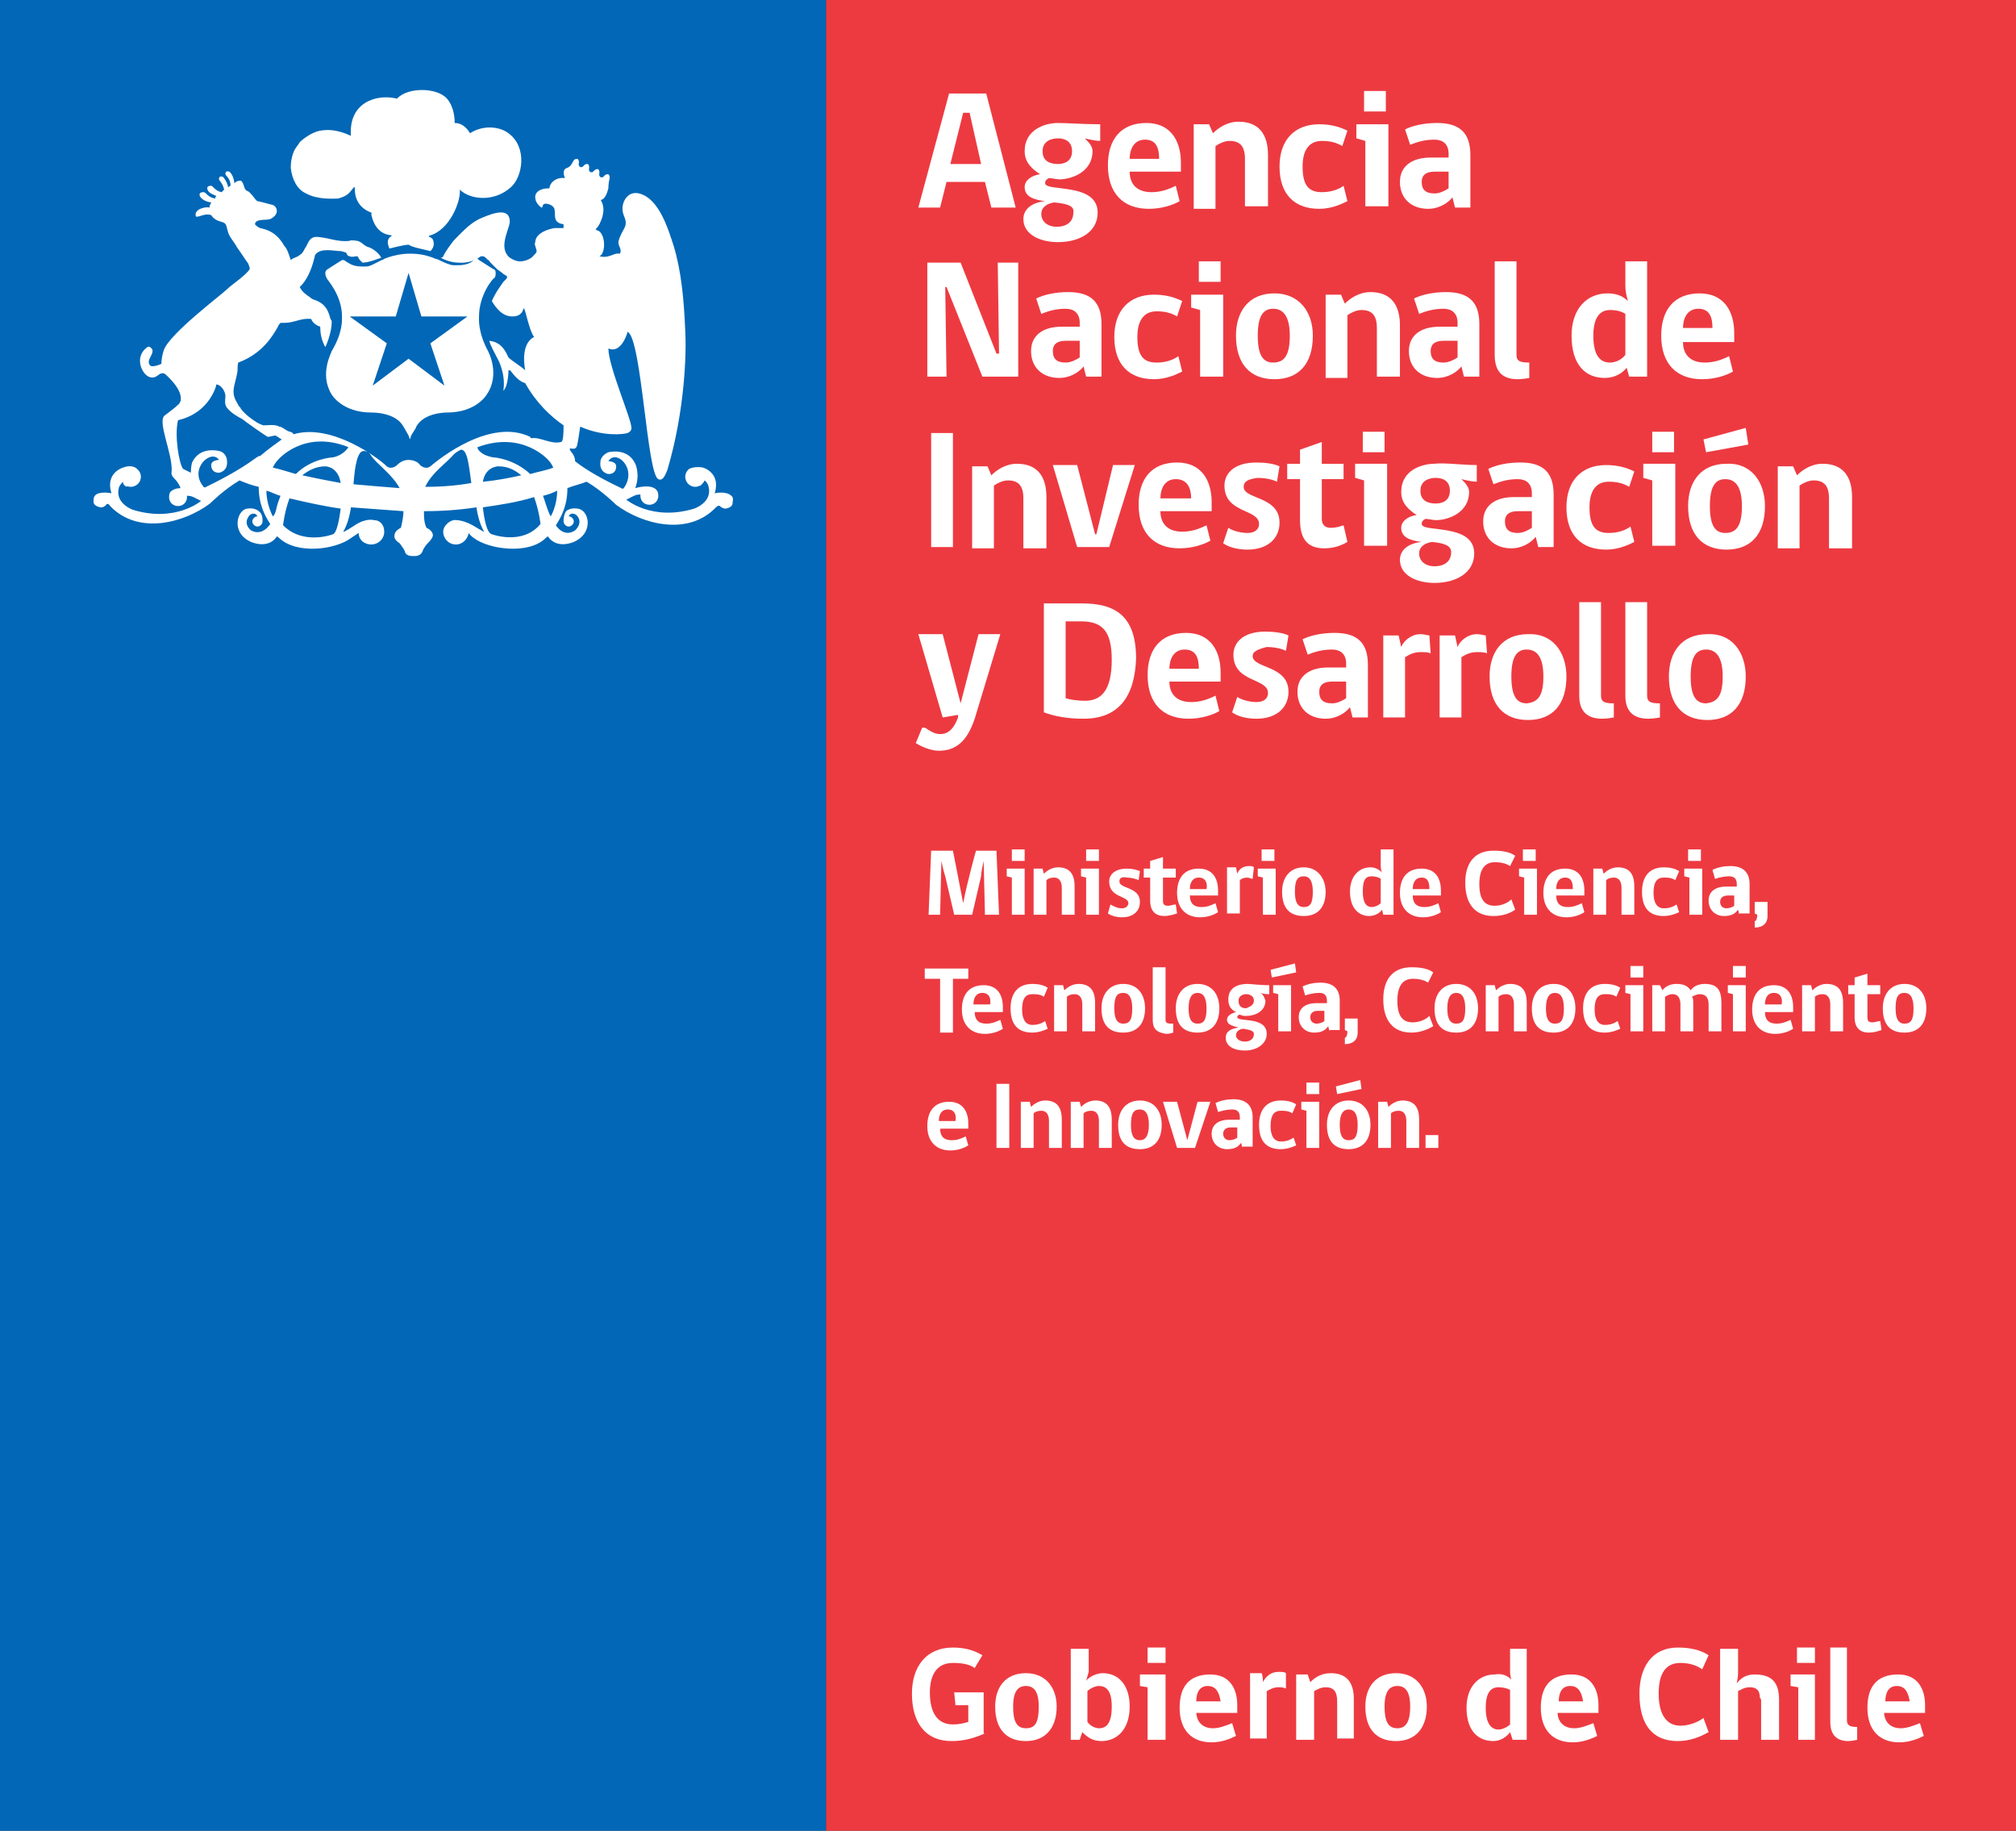 <?xml version="1.0" encoding="utf-8"?>
<!-- Generator: Adobe Illustrator 22.0.0, SVG Export Plug-In . SVG Version: 6.00 Build 0)  -->
<svg version="1.1" id="Layer_1" xmlns="http://www.w3.org/2000/svg" xmlns:xlink="http://www.w3.org/1999/xlink" x="0px" y="0px"
	 viewBox="0 0 157.4 142.9" style="enable-background:new 0 0 157.4 142.9;" xml:space="preserve">
<rect x="0" y="0" width="157.4" height="142.9" fill="#333333" stroke="none"/>
<style type="text/css">
	.st0{fill:#0167B6;}
	.st1{fill:#ED3A41;}
	.st2{fill:#FFFFFF;}
	.st3{fill:none;}
</style>
<g>
	<g>
		<g>
			<g>
				<rect class="st0" width="64.5" height="142.9"/>
				<rect x="64.5" class="st1" width="92.9" height="142.9"/>
				<path class="st2" d="M76.9,135.3c-0.9,0.4-1.7,0.6-2.6,0.6c-2.1,0-3.1-1.5-3.1-3.7c0-2.1,1.1-3.6,3.2-3.6c1.1,0,1.8,0.3,2.3,0.6
					l-0.6,1c-0.4-0.3-1-0.4-1.7-0.4c-1.3,0-1.8,1-1.8,2.3c0,1.6,0.6,2.5,1.8,2.5c0.5,0,0.9-0.1,1.2-0.2v-1.3h-1l-0.1-1h2.3V135.3z"
					/>
				<path class="st2" d="M82.5,133.2c0,1.7-0.9,2.7-2.4,2.7c-1.5,0-2.4-0.9-2.4-2.7c0-1.5,0.8-2.6,2.4-2.6
					C81.7,130.6,82.5,131.8,82.5,133.2 M81.1,133.2c0-1.2-0.4-1.6-1-1.6c-0.6,0-1,0.4-1,1.6c0,1.2,0.3,1.7,1,1.7
					C80.8,134.9,81.1,134.5,81.1,133.2"/>
				<path class="st2" d="M84.8,131.2c0.2-0.3,0.8-0.6,1.3-0.6c1.2,0,2.1,0.9,2.1,2.6c0,1.8-1,2.7-2.2,2.7c-0.7,0-1.1-0.3-1.5-0.7
					l-0.2,0.6h-0.7v-7.1h1.4v1.8L84.8,131.2z M84.9,134.4c0.2,0.3,0.6,0.5,0.9,0.5c0.6,0,1-0.4,1-1.7c0-1.2-0.4-1.6-1-1.6
					c-0.3,0-0.7,0.2-0.9,0.4V134.4z"/>
				<path class="st2" d="M89.6,135.8v-4.1l-0.6-0.1v-0.9H91v5.1H89.6z M89.6,128.6H91v1.2h-1.4V128.6z"/>
				<path class="st2" d="M93.4,133.6c0,0.8,0.5,1.3,1.3,1.3c0.5,0,1-0.2,1.5-0.4l0.3,1c-0.4,0.2-1.1,0.5-1.9,0.5
					c-1.6,0-2.5-1-2.5-2.7c0-1.6,0.7-2.6,2.4-2.6c1.5,0,2.1,1.1,2.1,2.4v0.6H93.4z M94.3,131.6c-0.7,0-0.9,0.6-0.9,1.2h1.9
					C95.2,132.2,95,131.6,94.3,131.6"/>
				<path class="st2" d="M100.4,131.8c-0.2-0.1-0.4-0.1-0.6-0.1c-0.4,0-0.7,0.2-0.9,0.3v3.7h-1.3v-5.1h0.9c0.1,0.2,0.1,0.5,0.1,0.7
					h0c0.2-0.4,0.6-0.8,1.2-0.8c0.3,0,0.5,0,0.6,0.1C100.4,131.1,100.4,131.5,100.4,131.8"/>
				<path class="st2" d="M104.4,135.8v-3c0-0.8-0.3-1.1-0.9-1.1c-0.4,0-0.7,0.2-0.9,0.3v3.8h-1.4v-5.1h0.9l0.2,0.6
					c0.3-0.3,0.8-0.7,1.6-0.7c1.3,0,1.8,0.8,1.8,2v3.1H104.4z"/>
				<path class="st2" d="M111.4,133.2c0,1.7-0.9,2.7-2.4,2.7c-1.5,0-2.4-0.9-2.4-2.7c0-1.5,0.8-2.6,2.4-2.6
					C110.6,130.6,111.4,131.8,111.4,133.2 M110.1,133.2c0-1.2-0.4-1.6-1-1.6c-0.6,0-1,0.4-1,1.6c0,1.2,0.3,1.7,1,1.7
					C109.7,134.9,110.1,134.5,110.1,133.2"/>
				<path class="st2" d="M118,131.1c-0.1-0.3-0.1-0.5-0.1-0.9v-1.5h1.3v7.1h-1.1l-0.2-0.6c-0.2,0.3-0.7,0.7-1.3,0.7
					c-1.2,0-2.1-0.8-2.1-2.6c0-1.7,1-2.6,2.2-2.6C117.3,130.6,117.7,130.8,118,131.1 M117.9,131.9c-0.2-0.1-0.5-0.2-0.9-0.2
					c-0.6,0-1,0.4-1,1.6c0,1.2,0.4,1.7,1,1.7c0.3,0,0.7-0.2,0.9-0.4V131.9z"/>
				<path class="st2" d="M121.6,133.6c0,0.8,0.5,1.3,1.3,1.3c0.5,0,1-0.2,1.5-0.4l0.3,1c-0.4,0.2-1.1,0.5-1.9,0.5
					c-1.6,0-2.5-1-2.5-2.7c0-1.6,0.7-2.6,2.4-2.6c1.5,0,2.1,1.1,2.1,2.4v0.6H121.6z M122.6,131.6c-0.7,0-0.9,0.6-0.9,1.2h1.9
					C123.5,132.2,123.3,131.6,122.6,131.6"/>
				<path class="st2" d="M131,135.9c-2,0-3-1.3-3-3.7c0-2.1,1-3.6,3-3.6c1,0,1.8,0.2,2.4,0.6l-0.5,1.1c-0.4-0.3-1-0.5-1.7-0.5
					c-1.2,0-1.7,0.9-1.7,2.4c0,1.6,0.6,2.5,1.7,2.5c0.7,0,1.4-0.3,1.8-0.6l0.4,1.1C132.7,135.6,131.9,135.9,131,135.9"/>
				<path class="st2" d="M134.3,135.8v-7.1h1.4v1.9c0,0.4-0.1,0.7-0.1,0.8c0.3-0.4,0.7-0.7,1.4-0.7c1.5,0,1.9,0.8,1.9,2v3.1h-1.4v-3
					c0-0.1,0-0.2-0.1-0.3c0-0.6-0.3-0.8-0.8-0.8c-0.4,0-0.7,0.2-0.9,0.3v3.8H134.3z"/>
				<path class="st2" d="M140.4,135.8v-4.1l-0.6-0.1v-0.9h1.9v5.1H140.4z M140.3,128.6h1.4v1.2h-1.4V128.6z"/>
				<path class="st2" d="M142.9,134.4v-5.8h1.3v5.7c0,0.4,0.3,0.5,0.8,0.5v1c0,0-0.4,0.1-0.7,0.1
					C143.3,135.9,142.9,135.3,142.9,134.4"/>
				<path class="st2" d="M147.1,133.6c0,0.8,0.5,1.3,1.3,1.3c0.5,0,1-0.2,1.5-0.4l0.3,1c-0.4,0.2-1.1,0.5-1.9,0.5
					c-1.6,0-2.5-1-2.5-2.7c0-1.6,0.7-2.6,2.4-2.6c1.5,0,2.1,1.1,2.1,2.4v0.6H147.1z M148.1,131.6c-0.7,0-0.9,0.6-0.9,1.2h1.9
					C149,132.2,148.8,131.6,148.1,131.6"/>
			</g>
			<g>
				<g>
					<g>
						<path class="st2" d="M33.6,19.6c0.1-0.1,0.4-0.4,0.2-0.9c-0.1-0.2-0.4-0.2-0.3-0.3c1.6-0.4,2.5-2.7,2.4-3.6
							c0.8,0.8,2.7,1,4-0.2c0.9-0.8,1.3-3.1-0.2-4.2c-0.8-0.6-2.1-0.6-3,0c-0.3-0.5-0.7-0.8-1.2-0.8c0-0.2,0-1.2-0.6-1.9
							c-0.8-0.9-3.1-0.9-3.9,0c-1.6-0.4-3.8,0.3-3.6,2.9c-1.1-0.5-1.8-0.5-2.4-0.4c-0.6,0.1-1.3,0.6-1.6,0.9
							c-0.1,0.2-0.3,0.4-0.4,0.6c-0.2,0.4-0.3,0.9-0.3,1.4c0.1,0.9,0.5,1.7,1.2,2c0.9,0.5,2.1,0.4,2.5,0.4c0.3-0.1,0.7-0.2,1-0.6
							c0.1-0.1,0.2-0.3,0.3-0.3c0,0.2-0.1,1.5,1.3,2c0,0.1,0,0.1,0,0.2c0.4,1.7,1.6,1.5,1.6,1.6c-0.5,0.3-0.3,0.7-0.2,1
							c0.8-0.2,1.3-0.3,1.5-0.3C32.2,19.3,32.8,19.4,33.6,19.6z"/>
						<g>
							<polygon class="st3" points="31.9,21.3 30.9,24.7 27.2,24.7 27.2,24.7 30.2,26.8 29.1,30.1 31.9,28 34.7,30.1 33.6,26.8 
								36.5,24.7 36.5,24.7 32.9,24.7 							"/>
							<path class="st2" d="M37.4,24.7c0-1.7,1.1-3,1.2-3c0.1-0.1,0.1-0.3,0.1-0.4c0-0.2-0.1-0.3-0.2-0.3c-0.3-0.2-1.1-0.7-1.1-0.7
								l-0.1-0.1h-0.1c-0.1,0-0.1,0-0.2,0.1c-0.2,0.2-0.6,0.4-1.2,0.4c-0.1,0-0.2,0-0.4,0c-0.3,0-0.9-0.3-0.9-0.3
								c-0.2-0.1-0.4-0.2-0.5-0.2l0,0c-0.9-0.4-1.7-0.4-2-0.4c-0.2,0-1,0-2,0.4l0,0c0,0-0.1,0.1-0.2,0.1l-0.6,0.3
								c-0.2,0.1-0.4,0.2-0.6,0.2c-0.1,0-0.2,0-0.4,0c-0.7,0-1-0.3-1.2-0.4c-0.1-0.1-0.2-0.1-0.2-0.1l-0.1,0l0,0
								c0,0-0.8,0.5-1.1,0.7c0,0-0.2,0.1-0.2,0.3c0,0.1,0,0.2,0.1,0.4c0,0.1,1.2,1.3,1.2,3c0,0.2,0.1,1.2-0.8,2.7c0,0.1-1,1.8,0,3.4
								c0,0,0.8,1.4,3.1,1.4c0.2,0,1.9,0,2.5,1.1c0,0,0.3,0.5,0.4,0.7l0.1,0.3l0.1-0.3c0.1-0.2,0.4-0.6,0.4-0.7
								c0.6-1.1,2.3-1.1,2.4-1.1c2.3,0,3.1-1.4,3.1-1.4c1.1-1.6,0.1-3.4,0.1-3.4C37.3,25.9,37.4,24.9,37.4,24.7z M36.5,24.7
								l-2.9,2.1l1.1,3.3L31.9,28l-2.8,2.1l1.1-3.3l-2.9-2.1l0,0h3.6l1-3.4l1,3.4L36.5,24.7L36.5,24.7z"/>
							<g>
								<path class="st3" d="M22,40.9c1.6,1.6,3.9,0.7,3.9,0.7c0.4-0.1,0.6-1.2,0.7-2.1c-1.4-0.2-2.7-0.4-4-0.8
									C22.1,39.9,22,40.9,22,40.9z"/>
								<path class="st3" d="M21.6,34c-0.1,0-0.1-0.1-0.2-0.1c-0.2,0-0.3,0.1-0.6,0.1c-0.2,0-1.8-1.3-2-1.4
									c-0.4-0.2-0.9-0.6-1.2-0.9c-0.2-0.2,0-0.6-0.1-0.9c0-0.2-0.3-0.7-0.7-0.9c-0.1,0.5-0.8,2.4-3,2.8c-0.3,1.2,0.2,3.5,0.4,3.8
									c0.2,0,0.4,0.1,0.6,0.3c0-0.5,0.1-0.8,0.1-0.8c0.6-1.3,2.1-0.9,2.1-0.9c0.5,0.2,0.6,0.6,0.6,0.6c0.2,1-0.6,1.1-0.6,1.1
									c-0.6,0-0.6-0.5-0.6-0.5c-0.1-0.5,0.6-0.5,0.6-0.5c-0.6-1-2.3,0.6-1.2,2.1c0.1,0.1,0.2,0,0.2,0c3.5-1.7,4-2.5,4-2.5
									c0.7-0.7,1.3-1.1,1.7-1.3C21.7,34.1,21.6,34,21.6,34z"/>
								<path class="st3" d="M38.1,20.1c0.1,0,0.1,0.1,0.2,0.2C38.2,20.2,38.1,20.1,38.1,20.1z"/>
								<path class="st3" d="M39.2,20.9c-0.1-0.1-0.2-0.2-0.4-0.3C39,20.7,39.1,20.8,39.2,20.9L39.2,20.9z"/>
								<path class="st3" d="M38.4,20.3c0.1,0.1,0.2,0.2,0.3,0.3C38.6,20.5,38.5,20.4,38.4,20.3z"/>
								<path class="st3" d="M21.3,40.3c0.1-0.1,0.3-0.7,0.3-0.7c0.1-0.3,0.2-0.6,0.3-0.9c-0.4-0.1-0.7-0.2-1.1-0.4
									C20.8,39.5,21.3,40.3,21.3,40.3z"/>
								<path class="st3" d="M37.8,39.6c0.1,0.9,0.3,2,0.7,2.1c0,0,2.3,0.9,3.9-0.7c0,0-0.1-1-0.5-2.1
									C40.5,39.2,39.2,39.4,37.8,39.6z"/>
								<path class="st3" d="M42.8,39.6c0,0,0.1,0.6,0.3,0.7c0,0,0.5-0.9,0.5-2c-0.4,0.1-0.7,0.2-1.1,0.4
									C42.6,39,42.7,39.2,42.8,39.6z"/>
								<path class="st3" d="M25.5,36.4c-0.8,0-1.3,0.3-1.8,0.7c0.9,0.2,1.9,0.4,3,0.5C26.5,36.4,25.5,36.4,25.5,36.4z"/>
								<path class="st3" d="M41.3,37c0.7-0.2,1.3-0.3,1.8-0.5c-0.1-0.2-0.2-0.4-0.4-0.6c0,0-2-2.4-5.5-1c-0.1,0,0.2,0.6,1.1,0.8
									C38.5,35.7,40.1,35.8,41.3,37z"/>
								<path class="st3" d="M38.9,36.4c0,0-1,0-1.2,1.3c1.1-0.2,2.2-0.3,3-0.5C40.3,36.7,39.7,36.4,38.9,36.4z"/>
								<path class="st3" d="M29,35.6c-0.3-0.3-0.6-0.4-0.6-0.4c-0.5,0-0.6,1.2-0.8,2.6c1.1,0.1,2.3,0.2,3.6,0.2
									C30.6,36.9,29.4,36.2,29,35.6z"/>
								<path class="st3" d="M21.6,35.9c-0.2,0.2-0.3,0.4-0.4,0.6c0.5,0.2,1.1,0.3,1.8,0.5c1.3-1.2,2.8-1.3,2.9-1.3
									c1-0.2,1.2-0.8,1.1-0.8C23.6,33.5,21.6,35.9,21.6,35.9z"/>
								<path class="st3" d="M36,35.2c0,0-0.4,0-0.6,0.4c-0.4,0.6-1.6,1.4-2.2,2.5c1.3,0,2.5-0.1,3.6-0.2
									C36.6,36.4,36.5,35.2,36,35.2z"/>
								<path class="st2" d="M57.1,38.7c-0.4-0.4-1.3-0.2-1.3-0.2c0.5-1.6-0.9-2-0.9-2c-0.5-0.1-0.9,0-1.1,0.1c0,0,0,0,0,0
									c0,0,0,0,0,0c0,0-0.1,0.1-0.1,0.1c-0.1,0.1-0.2,0.3-0.2,0.5c0,0.4,0.3,0.8,0.8,0.8c0.2,0,0.3-0.1,0.4-0.1
									c0.1-0.1,0.3-0.3,0.3-0.4c0.2,0.1,0.3,0.4,0.3,0.4c0.4,1.3-1.1,1.8-1.1,1.8c-3.3,1-5.3-0.7-5.3-0.7l0.6-0.3
									c0.2-0.1,0.4-0.1,0.5-0.1c0,0,0,0.1,0,0.1c0,0.4,0.3,0.7,0.7,0.7c0.4,0,0.7-0.3,0.7-0.7c0-0.3-0.1-0.4-0.1-0.4
									c-0.4-0.6-1.7-0.2-1.7-0.2c0.4-1.1,0-1.9,0-1.9c-0.6-1.3-2.1-0.9-2.1-0.9c-0.5,0.2-0.6,0.6-0.6,0.6c-0.2,1,0.6,1.1,0.6,1.1
									c0.6,0,0.6-0.5,0.6-0.5c0.1-0.5-0.6-0.5-0.6-0.5c0.6-1,2.3,0.6,1.2,2.1c-0.1,0.1-0.2,0-0.2,0c-2.1-1-3.1-1.7-3.6-2.1
									c0-0.6-0.5-0.8-0.4-1c0.1,0,0.4,0.1,0.5-0.1c0.1-0.1,0.2-1,0.3-1.6c1.8,0.8,3.4,0.6,3.7,0.5c0.2-0.1,0.3-0.2,0.3-0.4
									c0-0.7-1.8-4.8-1.8-6.2c0.9,0.4,1.4-0.9,1.5-1.3c1.1,0.5,1.5,11.1,2.4,11.5c0.4,0.2,0.6-0.5,0.7-0.7
									c1.4-4.7,1.5-9.3,1.4-10.9c-0.1-2.4-0.3-4.6-0.9-6.6c-0.4-1.2-1.1-3.7-2.7-4.1c-0.8-0.2-1.3,0.5-1.3,1.2
									c0,0.6,0.4,0.8,0.2,1.4c-0.2,0.4-0.4,0.7-0.5,1.1c-0.1,0.4,0.3,0.6,0.1,1c-0.5-0.1-0.8,0.4-1.6,0.2c0.5-0.2,0.5-1.7-0.1-2
									c-0.1,0-0.2-0.1-0.2-0.1c0,0,0.2-0.2,0.3-0.4c0.4-0.8,0.4-1.4,0.1-1.9c0.3,0,0.5-0.5,0.6-0.9l0,0c0,0,0,0,0,0v0
									c0-0.1,0-0.4,0.1-0.8c0-0.1,0-0.2-0.1-0.3c-0.1,0-0.2,0-0.3,0.1c-0.2,0.3-0.5,0.1-0.4-0.2c0-0.1,0-0.2-0.1-0.3
									c-0.1,0-0.2,0-0.3,0.1c-0.2,0.3-0.5,0.1-0.4-0.2c0-0.1,0-0.2-0.1-0.3c-0.1,0-0.2,0-0.3,0.1c-0.2,0.3-0.5,0.1-0.4-0.2
									c0-0.1,0-0.2-0.1-0.3c-0.1,0-0.2,0-0.3,0.1c-0.2,0.4-0.3,0.5-0.5,0.6c-0.4,0.1-0.3,0.5-0.2,0.8c-0.7-0.1-1.2,0.4-1.2,0.8
									h-0.1c-0.6,0-1.1,0.3-1,0.8c0,0.3,0.4,0.7,0.5,0.7c0.1,0,0-0.3,0.3-0.3c0.3,0,0.7,0.2,0.7,0.5c0.1,0.3-0.2,1,0.7,1.1
									c0,0,0,0.1,0,0.3c-0.3,0-0.4,0-0.7,0c-0.6,0.1-1.4,0.4-1.5,1c0,0.1-0.1,0.3,0,0.4c0,0.1,0.1,0.3,0.1,0.4
									c0,0.1-0.1,0.2-0.2,0.3c-0.2,0.3-0.7,0.5-1.1,0.5c-0.4,0-0.9-0.3-1-0.5c-0.6-0.8,0.2-2.1,0.2-2.6c0-1.3-1.7-0.5-2.4-0.2
									c-0.8,0.4-1.4,1.1-2,1.7c-0.3,0.4-0.6,0.8-0.8,1.2c0,0.1-0.1,0.1-0.2,0.1c0.3,0.2,0.9,0.4,1.4,0.4c0,0,0.9,0.1,1.6-0.4
									c0,0,0.1-0.1,0.2-0.1c0.1,0,0.2,0,0.3,0.1c0,0,0.1,0.1,0.2,0.2c0.1,0,0.1,0.1,0.2,0.2c0,0,0.1,0.1,0.1,0.1
									c0.1,0.1,0.2,0.2,0.3,0.3c0,0,0,0,0.1,0.1c0.1,0.1,0.3,0.2,0.4,0.3l0,0c0.1,0.1,0.3,0.2,0.3,0.2l0,0c0,0,0,0,0.1,0.1
									c0,0,0,0.1-0.1,0.2c0,0-0.1,0.1-0.2,0.2c-0.2,0.3-0.6,0.8-0.9,1.5c0.3,0.5,0.8,1.2,1.6,1.2c0.6,0,0.8-0.3,0.9-0.7
									c0,0,0,0,0,0.1c0.1-0.1,0.4,1.7,0.8,2.2c-0.4,0.2-1,0.8-0.7,2.6c-0.3-0.3-1-0.7-1.3-1c-0.2-0.4-0.5-1.2-1.5-1.3
									c0.1,0.4,0.4,0.9,0.7,1.5c0,0,0.6,1.1,0.4,2.4c0.4-0.4,0.4-1.6,0.4-1.6c0,0,0.1,0,0.1,0c0.1,0,0.5,0.8,1.2,1
									c0.9,1.6,2,2.6,3,3.3c0,0.4,0,1.3-0.2,1.3c-0.8,0.2-1.6-0.4-2.3-0.3c-0.1,0-0.1-0.1-0.1-0.1c-3.1-1.5-7.1,1.7-7.8,2.3
									c-0.4,0.3-0.8-0.1-0.8-0.1c-0.2-0.3-0.6-0.4-0.9-0.4c-0.3,0-0.6,0.1-0.9,0.4c0,0-0.4,0.4-0.8,0.1c-0.6-0.6-4.3-3.4-7.3-2.5
									c0-0.2-0.4-0.2-0.5-0.3c-0.2-0.1-0.4-0.3-0.6-0.3c-0.3-0.2-0.9-0.1-1.2-0.1c-0.1,0-0.3-0.1-0.5-0.2c-0.5-0.3-1-0.7-1.3-1.1
									c0-0.1-0.2-0.2-0.2-0.3c-0.1-0.2-0.2-0.3-0.3-0.6c-0.2-0.6,0.1-1.2,0.2-1.8c0.1-0.4,0-0.5,0.1-0.9c1.9-0.7,2.7-2.1,3.1-2.8
									c0-0.1,0.2-0.3,0.2-0.3c0.1,0,0.2,0,0.3,0c0.8,0,1.3-0.4,2.1-0.3c0,0,0.1,0.4,0.7,0.6c0,0.5,0.1,1,0.3,1.4
									c0,0.1,0.1,0.1,0.1,0.2c0.4-0.9,0.5-1.6,0.5-2c0,0,0-0.1-0.1-0.2c-0.2-0.9-0.6-1.2-1-1.4c-0.2-0.1-0.4-0.1-0.6-0.3
									c-0.3-0.2-0.6-0.4-0.8-0.8c0,0,0.1-0.1,0.2-0.2c0.5-0.6,0.8-1.4,1-2.3c0.4-0.6,1.5-0.3,2-0.3c0.1,0,0.3,0.1,0.4,0.1
									c0.1,0.1,0.1,0.3,0.3,0.3c0.2,0.1,0.4,0,0.6,0c0.1,0.1,0.1,0.2,0.2,0.3c0,0,0.1,0.1,0.2,0.2c0.5,0,1.2-0.3,1.5-0.4
									c0,0-0.1,0-0.1-0.1c-0.2-0.3-0.6-0.6-0.9-0.7c-0.4-0.1-0.5-0.4-0.9-0.5c-0.1,0-0.5-0.1-0.6,0c-0.9,0.1-1.5-0.2-2.4-0.3
									c-0.8-0.1-0.8,0.5-1.1,0.9c-0.1,0.2-0.2,0.4-0.4,0.5c-0.2,0.2-0.5,0.2-0.7,0.4l-0.1-0.3c-0.1-0.3-0.2-0.6-0.4-0.8
									c-0.4-0.7-0.9-1.2-1.9-1.4c-0.2-0.1-0.2-0.1-0.3-0.2c-0.2-0.1,0-0.3,0-0.3c0.3-0.2,0.7-0.1,1.1-0.2c0.8-0.4,0.5-1,0.2-1.1
									c-0.4-0.1-1.1-0.3-1.2-0.3c-0.2-0.1-0.5-0.7-0.8-0.8c-0.3-0.1-0.2-0.6-0.5-0.8c-0.1,0-0.3,0-0.5,0.2c0-0.1-0.1-0.7-0.4-0.9
									c-0.3-0.1-0.3,0.1-0.3,0.2c0,0.1,0.4,0.3,0.4,0.9c-0.1,0-0.1,0.1-0.2,0.1c0-0.2-0.2-0.6-0.4-0.8c-0.3-0.1-0.3,0.1-0.3,0.2
									c0,0.1,0.3,0.3,0.4,0.8c-0.1,0.1-0.1,0.1-0.2,0.2c-0.5-0.1-0.7-0.5-0.8-0.5c-0.1,0-0.4,0-0.3,0.3c0.1,0.3,0.5,0.4,0.7,0.5
									c-0.1,0.1-0.1,0.1-0.1,0.2c-0.6-0.1-0.7-0.5-0.9-0.5c-0.1,0-0.4,0-0.3,0.3c0.2,0.4,0.8,0.5,0.9,0.5
									c-0.1,0.2-0.2,0.3-0.1,0.4c-0.5-0.1-1.3,0.2-1.1,0.7c0.2,0.1,0.7-0.3,1.2-0.1c0.3,0.5,0.9,0.5,1,0.6
									c0.2,0.1,0.2,0.4,0.3,0.7c0.1,0.4,0.5,0.8,0.7,1.2c0.3,0.4,0.6,0.9,0.9,1.3c0,0.1,0.1,0.2,0.1,0.4c-0.3,0.5-1.4,1.2-1.8,1.6
									c-0.4,0.4-4.4,3.4-4.9,4.7c-0.1,0.3-0.2,0.7-0.2,1.1c-0.2,0.1-0.8,0.3-0.9,0.1c-0.3-0.4,0.3-0.8,0.2-1.2
									c-0.1-0.2-0.3-0.3-0.4-0.2c-1,0.7-0.5,2,0.1,2.3c0.7,0.3,0.8-0.5,1.3-0.2c0.1,0.1,1.4,1.2,1.2,2.1c0,0-0.1,0.2-0.1,0.2
									c-0.3,0.3-0.7,0.6-1.1,0.9c-0.7,0.4,0.6,3,0.5,4.4c-0.1,0.5,0.4,0.5,0.7,1.3c-0.3,0-0.6,0.1-0.8,0.3c0,0-0.1,0.1-0.1,0.4
									c0,0.4,0.3,0.7,0.7,0.7c0.4,0,0.7-0.3,0.7-0.7c0,0,0-0.1,0-0.1c0.1,0,0.3,0,0.5,0.1l0.6,0.3c0,0-2,1.7-5.3,0.7
									c0,0-1.5-0.5-1.1-1.8c0,0,0.1-0.2,0.3-0.4c0,0.2,0.1,0.3,0.3,0.4C9.9,37.9,10,38,10.2,38c0.4,0,0.8-0.3,0.8-0.8
									c0-0.2-0.1-0.4-0.2-0.5c0,0-0.1-0.1-0.1-0.1c0,0,0,0,0,0c0,0,0,0,0,0c-0.2-0.2-0.6-0.3-1.1-0.1c0,0-1.4,0.4-0.9,2
									c0,0-1-0.2-1.3,0.2c0,0-0.1,0.1-0.1,0.4v0v0c0,0.1,0,0.2,0.1,0.3c0.1,0.1,0.3,0.2,0.5,0.2c0.2,0,0.3-0.1,0.4-0.2
									c0,0,0,0,0,0c0-0.1,0.2-0.1,0.3,0.1c2.2,2.3,5.8,1.3,7.8-0.2c0,0,1.1-1.1,2.3-1.8c0.5,0.2,1,0.4,1.5,0.5
									c0,0.7,0.1,1.7,0.9,2.9c0,0-0.6,1-1.5,0.5c0,0-0.7-0.5-0.1-1.2c0,0,0.4-0.3,0.6,0.1c-0.2,0-0.4,0.2-0.4,0.4
									c0,0.2,0.2,0.4,0.4,0.4c0.2,0,0.4-0.2,0.4-0.4c0-0.2,0-0.6-0.3-0.8c0,0-0.3-0.3-0.9-0.2c-0.8,0.1-1.3,1.9,0.3,2.6
									c0,0,1.3,0.6,2-0.4c0,0,0-0.1,0.2,0.1c1.4,1.3,4.4,0.9,5.6,0c0,0,0.3-0.2,0.6-0.4c0,0.5,0.4,0.9,1,0.9c0.5,0,1-0.4,1-1
									c0-0.5-0.3-0.9-0.8-0.9c0,0-0.6-0.2-1.5,0.4c0,0-0.9,0.6-0.9,0.5c0.3-0.5,0.5-1.2,0.6-1.9c1.3,0.1,2.7,0.2,4.1,0.3
									c0,0.4-0.1,0.9-0.2,1.3c0,0-0.5,0.2-0.5,0.6c0,0-0.1,0.3,0.4,0.6c0,0,0.3,0.4,0.4,0.6c0,0,0,0.4,0.6,0.4c0,0,0.1,0,0.1,0
									c0,0,0.1,0,0.1,0c0.5,0,0.6-0.4,0.6-0.4c0.1-0.3,0.4-0.6,0.4-0.6c0.4-0.4,0.4-0.6,0.4-0.6c0-0.4-0.5-0.6-0.5-0.6
									c-0.2-0.4-0.2-0.9-0.2-1.3c1.4,0,2.8-0.1,4.1-0.3c0.1,0.7,0.3,1.4,0.6,1.9c0.1,0.1-0.9-0.5-0.9-0.5
									c-0.9-0.5-1.5-0.4-1.5-0.4c-0.4,0.1-0.8,0.5-0.8,0.9c0,0.5,0.4,1,1,1c0.5,0,0.9-0.4,1-0.9C36.7,41.8,37,42,37,42
									c1.2,0.9,4.3,1.3,5.6,0c0.2-0.2,0.2-0.1,0.2-0.1c0.7,1,2,0.4,2,0.4c1.6-0.7,1.2-2.5,0.3-2.6c-0.6-0.1-0.9,0.2-0.9,0.2
									C44,40.2,44,40.6,44,40.7c0,0.2,0.2,0.4,0.4,0.4c0.2,0,0.4-0.2,0.4-0.4c0-0.2-0.2-0.4-0.4-0.4c0.2-0.4,0.6-0.1,0.6-0.1
									c0.6,0.6-0.1,1.2-0.1,1.2C44,42,43.4,41,43.4,41c0.8-1.2,0.9-2.2,0.9-2.9c0.5-0.2,1-0.3,1.5-0.5c1.2,0.7,2.3,1.8,2.3,1.8
									c2,1.5,5.6,2.5,7.8,0.2c0.2-0.2,0.3-0.1,0.3-0.1c0,0,0,0,0,0c0.1,0.1,0.3,0.2,0.4,0.2c0.2,0,0.4-0.1,0.5-0.2
									c0.1-0.1,0.1-0.2,0.1-0.3v0v0C57.3,38.8,57.1,38.7,57.1,38.7z M16.1,38c0,0-0.1,0.1-0.2,0c-1.2-1.4,0.6-3,1.2-2.1
									c0,0-0.7,0-0.6,0.5c0,0,0,0.5,0.6,0.5c0,0,0.8-0.1,0.6-1.1c0,0-0.1-0.5-0.6-0.6c0,0-1.5-0.4-2.1,0.9c0,0-0.1,0.3-0.1,0.8
									c-0.2-0.1-0.4-0.2-0.6-0.3c-0.3-0.3-0.7-2.6-0.4-3.8c2.2-0.5,2.9-2.3,3-2.8c0.5,0.1,0.7,0.7,0.7,0.9c0,0.3-0.1,0.6,0.1,0.9
									c0.3,0.4,0.8,0.7,1.2,0.9c0.1,0.1,1.8,1.3,2,1.4c0.2,0,0.4-0.1,0.6-0.1c0.1,0,0.1,0.1,0.2,0.1c0,0,0.1,0.1,0.3,0.2
									c-0.4,0.3-1,0.7-1.7,1.3C20.1,35.5,19.6,36.3,16.1,38z M21.6,39.6c0,0-0.1,0.6-0.3,0.7c0,0-0.5-0.9-0.5-2
									c0.4,0.1,0.7,0.3,1.1,0.4C21.8,39,21.7,39.2,21.6,39.6z M26,41.7c0,0-2.3,0.9-3.9-0.7c0,0,0.1-1,0.5-2.1
									c1.3,0.3,2.6,0.6,4,0.8C26.5,40.5,26.3,41.6,26,41.7z M23.6,37.1c0.5-0.4,1.1-0.7,1.8-0.7c0,0,1,0,1.2,1.3
									C25.5,37.5,24.5,37.3,23.6,37.1z M26,35.7c-0.1,0-1.7,0.1-2.9,1.3c-0.7-0.2-1.3-0.4-1.8-0.5c0.1-0.2,0.2-0.4,0.4-0.6
									c0,0,2-2.4,5.5-1C27.2,34.9,26.9,35.5,26,35.7z M27.6,37.8c0.1-1.4,0.3-2.6,0.8-2.6c0,0,0.4,0,0.6,0.4
									c0.4,0.6,1.6,1.4,2.2,2.5C29.9,38,28.7,37.9,27.6,37.8z M33.2,38c0.5-1.1,1.7-1.9,2.2-2.5c0.3-0.3,0.6-0.4,0.6-0.4
									c0.5,0,0.6,1.2,0.8,2.6C35.7,37.9,34.5,38,33.2,38z M37.3,34.9c3.5-1.3,5.5,1,5.5,1c0.2,0.2,0.3,0.4,0.4,0.6
									c-0.5,0.2-1.1,0.3-1.8,0.5c-1.3-1.2-2.8-1.3-2.9-1.3C37.4,35.5,37.2,34.9,37.3,34.9z M38.9,36.4c0.8,0,1.3,0.3,1.8,0.7
									c-0.9,0.2-1.9,0.4-3,0.5C37.9,36.4,38.9,36.4,38.9,36.4z M38.4,41.7c-0.4-0.1-0.6-1.2-0.7-2.1c1.4-0.2,2.7-0.4,4-0.8
									c0.4,1.1,0.5,2.1,0.5,2.1C40.8,42.6,38.4,41.7,38.4,41.7z M43,40.3c-0.1-0.1-0.3-0.7-0.3-0.7c-0.1-0.3-0.2-0.6-0.3-0.9
									c0.4-0.1,0.7-0.2,1.1-0.4C43.5,39.5,43,40.3,43,40.3z"/>
							</g>
						</g>
					</g>
				</g>
			</g>
		</g>
	</g>
	<g>
		<path class="st2" d="M73.4,16.2h-1.7l2.4-8.9H77l2.3,8.9h-1.9l-0.5-2h-3L73.4,16.2z M75.2,8.8l-1,4h2.4l-0.9-4H75.2z"/>
		<path class="st2" d="M85.9,9.7l0,1.3c-0.3,0-0.8-0.1-1.2-0.2c0.3,0.3,0.6,0.6,0.6,1c0,1.6-1.6,2.2-2.6,2.2c-0.2,0-0.6-0.1-0.8-0.1
			c-0.2,0.1-0.3,0.2-0.3,0.4c0,0.7,4.1-0.1,4.1,2.3c0,1.5-1.4,2.3-3.1,2.3c-1.4,0-2.7-0.6-2.7-1.8c0-0.8,0.7-1.3,1.7-1.4
			c-0.8-0.1-1.6-0.3-1.6-1.1c0-0.5,0.5-0.9,1.2-1c-0.6-0.4-1.2-0.9-1.2-1.8c0-1.7,1.6-2.2,2.6-2.2C83.3,9.6,84.7,9.7,85.9,9.7z
			 M82.3,15.8c-0.6,0.1-1,0.4-1,0.9c0,0.6,0.5,1,1.2,1c0.8,0,1.3-0.4,1.3-1.1C83.9,16.1,83.4,15.9,82.3,15.8z M83.7,11.8
			c0-0.8-0.6-1-1.1-1c-0.5,0-1.2,0.2-1.2,1c0,0.8,0.6,1,1.2,1C83.1,12.8,83.7,12.6,83.7,11.8z"/>
		<path class="st2" d="M88.2,13.4c0,1,0.6,1.6,1.7,1.6c0.7,0,1.3-0.2,1.9-0.5l0.3,1.2c-0.5,0.3-1.4,0.6-2.4,0.6
			c-2,0-3.2-1.2-3.2-3.4c0-2,1-3.3,3-3.3c1.9,0,2.7,1.4,2.7,3.1v0.7H88.2z M89.4,10.9c-0.9,0-1.2,0.8-1.2,1.5h2.3
			C90.5,11.6,90.3,10.9,89.4,10.9z"/>
		<path class="st2" d="M97.2,16.2v-3.8c0-1-0.4-1.4-1.2-1.4c-0.4,0-0.8,0.2-1.1,0.4v4.9h-1.7V9.7h1.2l0.3,0.7c0.4-0.4,1.1-0.9,2-0.9
			c1.6,0,2.3,1,2.3,2.6v4H97.2z"/>
		<path class="st2" d="M105.2,15.7c-0.4,0.2-1.2,0.6-2.2,0.6c-1.9,0-3.1-1.1-3.1-3.3c0-2.1,1.2-3.3,3.1-3.3c0.9,0,1.6,0.2,2.2,0.5
			l-0.4,1.2c-0.5-0.3-1-0.4-1.6-0.4c-0.9,0-1.5,0.6-1.5,2c0,1.5,0.5,2,1.5,2c0.7,0,1.3-0.2,1.7-0.5L105.2,15.7z"/>
		<path class="st2" d="M106.6,16.2V11l-0.7-0.2V9.7h2.5v6.4H106.6z M106.5,7.1h1.7v1.6h-1.7V7.1z"/>
		<path class="st2" d="M113.6,16.2l-0.2-0.8c-0.3,0.4-1,0.9-1.9,0.9c-1.3,0-2.2-0.8-2.2-2.1c0-1.2,0.9-1.9,2.4-1.9h1.4V12
			c0-0.8-0.5-1.1-1.1-1.1c-0.8,0-1.4,0.2-1.9,0.4l-0.4-1.2c0.6-0.3,1.5-0.5,2.5-0.5c1.8,0,2.6,0.8,2.6,2.5v4.1H113.6z M113.1,13.4
			H112c-0.7,0-1,0.3-1,0.8c0,0.6,0.3,0.9,1,0.9c0.4,0,0.8-0.2,1.1-0.4V13.4z"/>
		<path class="st2" d="M76.7,29.4l-2.8-7h-0.1l0.1,7h-1.5v-8.9h2.6l2.8,7.1H78l-0.1-7.1h1.6v8.9H76.7z"/>
		<path class="st2" d="M84.8,29.4l-0.2-0.8c-0.3,0.4-1,0.9-1.9,0.9c-1.3,0-2.2-0.8-2.2-2.1c0-1.2,0.9-1.9,2.4-1.9h1.4v-0.3
			c0-0.8-0.5-1.1-1.1-1.1c-0.8,0-1.4,0.2-1.9,0.4l-0.4-1.2c0.6-0.3,1.5-0.5,2.5-0.5c1.8,0,2.6,0.8,2.6,2.5v4.1H84.8z M84.3,26.6
			h-1.1c-0.7,0-1,0.3-1,0.8c0,0.6,0.3,0.9,1,0.9c0.4,0,0.8-0.2,1.1-0.4V26.6z"/>
		<path class="st2" d="M92.3,29c-0.4,0.2-1.2,0.6-2.2,0.6c-1.9,0-3.1-1.1-3.1-3.3c0-2.1,1.2-3.3,3.1-3.3c0.9,0,1.6,0.2,2.2,0.5
			l-0.4,1.2c-0.5-0.3-1-0.4-1.6-0.4c-0.9,0-1.5,0.6-1.5,2c0,1.5,0.5,2,1.5,2c0.7,0,1.3-0.2,1.7-0.5L92.3,29z"/>
		<path class="st2" d="M93.7,29.4v-5.2l-0.7-0.2V23h2.5v6.4H93.7z M93.6,20.4h1.7v1.6h-1.7V20.4z"/>
		<path class="st2" d="M102.5,26.2c0,2.2-1.1,3.4-3,3.4c-1.9,0-3-1.2-3-3.4c0-1.9,1-3.3,3-3.3C101.4,22.9,102.5,24.3,102.5,26.2z
			 M100.7,26.2c0-1.5-0.5-2.1-1.3-2.1s-1.2,0.6-1.2,2.1c0,1.5,0.4,2.1,1.2,2.1C100.3,28.3,100.7,27.7,100.7,26.2z"/>
		<path class="st2" d="M107.5,29.4v-3.8c0-1-0.4-1.4-1.2-1.4c-0.4,0-0.8,0.2-1.1,0.4v4.9h-1.7V23h1.2l0.3,0.7c0.4-0.4,1.1-0.9,2-0.9
			c1.6,0,2.3,1,2.3,2.6v4H107.5z"/>
		<path class="st2" d="M114.3,29.4l-0.2-0.8c-0.3,0.4-1,0.9-1.9,0.9c-1.3,0-2.2-0.8-2.2-2.1c0-1.2,0.9-1.9,2.4-1.9h1.4v-0.3
			c0-0.8-0.5-1.1-1.1-1.1c-0.8,0-1.4,0.2-1.9,0.4l-0.4-1.2c0.6-0.3,1.5-0.5,2.5-0.5c1.8,0,2.6,0.8,2.6,2.5v4.1H114.3z M113.8,26.6
			h-1.1c-0.7,0-1,0.3-1,0.8c0,0.6,0.3,0.9,1,0.9c0.4,0,0.8-0.2,1.1-0.4V26.6z"/>
		<path class="st2" d="M116.7,27.7v-7.3h1.7v7.3c0,0.5,0.3,0.6,1,0.6v1.2c0,0-0.5,0.1-0.9,0.1C117.2,29.6,116.7,28.9,116.7,27.7z"/>
		<path class="st2" d="M127.1,23.5c-0.1-0.4-0.2-0.7-0.2-1.2v-1.9h1.7v9h-1.4l-0.2-0.7c-0.3,0.4-0.9,0.8-1.7,0.8
			c-1.5,0-2.6-1-2.6-3.3c0-2.1,1.2-3.3,2.8-3.3C126.2,22.9,126.7,23.1,127.1,23.5z M126.9,24.5c-0.3-0.2-0.7-0.3-1.2-0.3
			c-0.8,0-1.3,0.6-1.3,2c0,1.5,0.5,2.1,1.3,2.1c0.4,0,0.9-0.2,1.2-0.6V24.5z"/>
		<path class="st2" d="M131.4,26.7c0,1,0.6,1.6,1.7,1.6c0.7,0,1.3-0.2,1.9-0.5l0.3,1.2c-0.5,0.3-1.4,0.6-2.4,0.6
			c-2,0-3.2-1.2-3.2-3.4c0-2,1-3.3,3-3.3c1.9,0,2.7,1.4,2.7,3.1v0.7H131.4z M132.6,24.1c-0.9,0-1.2,0.8-1.2,1.5h2.3
			C133.7,24.8,133.5,24.1,132.6,24.1z"/>
		<path class="st2" d="M72.7,42.7v-8.9h1.7v8.9H72.7z"/>
		<path class="st2" d="M79.9,42.7v-3.8c0-1-0.4-1.4-1.2-1.4c-0.4,0-0.8,0.2-1.1,0.4v4.9h-1.7v-6.4h1.2l0.3,0.7
			c0.4-0.4,1.1-0.9,2-0.9c1.6,0,2.3,1,2.3,2.6v4H79.9z"/>
		<path class="st2" d="M86.6,42.7h-2.5l-1.9-6.4h1.9l1.4,5.4h0.1l1.3-5.4h1.7L86.6,42.7z"/>
		<path class="st2" d="M90.6,39.9c0,1,0.6,1.6,1.7,1.6c0.7,0,1.3-0.2,1.9-0.5l0.3,1.2c-0.5,0.3-1.4,0.6-2.4,0.6
			c-2,0-3.2-1.2-3.2-3.4c0-2,1-3.3,3-3.3c1.9,0,2.7,1.4,2.7,3.1v0.7H90.6z M91.8,37.4c-0.9,0-1.2,0.8-1.2,1.5H93
			C93,38.1,92.7,37.4,91.8,37.4z"/>
		<path class="st2" d="M97.1,38c0,1,2.8,0.7,2.8,2.8c0,1.2-0.9,2.1-2.5,2.1c-0.8,0-1.5-0.2-1.9-0.5l0.4-1.2c0.3,0.2,0.9,0.4,1.5,0.4
			c0.6,0,0.9-0.3,0.9-0.7c0-1.2-2.7-0.8-2.7-3c0-0.9,0.7-1.8,2.5-1.8c0.7,0,1.4,0.1,1.8,0.3l-0.2,1.2c-0.4-0.2-1-0.3-1.5-0.3
			C97.4,37.4,97.1,37.6,97.1,38z"/>
		<path class="st2" d="M103.4,42.8c-1.1,0-1.9-0.5-1.9-2.2v-3.2h-1v-1.2h1v-1.1l1.7-0.6v1.7h1.7v1.2h-1.7v3.1c0,0.4,0.2,0.7,0.7,0.7
			c0.4,0,0.7-0.1,1-0.2l0.3,1.3C104.7,42.6,104.1,42.8,103.4,42.8z"/>
		<path class="st2" d="M106.5,42.7v-5.2l-0.7-0.2v-1.1h2.5v6.4H106.5z M106.4,33.7h1.7v1.6h-1.7V33.7z"/>
		<path class="st2" d="M115.3,36.3l0,1.3c-0.3,0-0.8-0.1-1.2-0.2c0.3,0.3,0.6,0.6,0.6,1c0,1.6-1.6,2.2-2.6,2.2
			c-0.2,0-0.6-0.1-0.8-0.1c-0.2,0.1-0.3,0.2-0.3,0.4c0,0.7,4.1-0.1,4.1,2.3c0,1.5-1.4,2.3-3.1,2.3c-1.4,0-2.7-0.6-2.7-1.8
			c0-0.8,0.7-1.3,1.7-1.4c-0.8-0.1-1.6-0.3-1.6-1.1c0-0.5,0.5-0.9,1.2-1c-0.6-0.4-1.2-0.9-1.2-1.8c0-1.7,1.6-2.2,2.6-2.2
			C112.7,36.1,114.2,36.3,115.3,36.3z M111.8,42.3c-0.6,0.1-1,0.4-1,0.9c0,0.6,0.5,1,1.2,1c0.8,0,1.3-0.4,1.3-1.1
			C113.3,42.6,112.8,42.4,111.8,42.3z M113.2,38.3c0-0.8-0.6-1-1.1-1c-0.5,0-1.2,0.2-1.2,1c0,0.8,0.6,1,1.2,1
			C112.6,39.3,113.2,39.1,113.2,38.3z"/>
		<path class="st2" d="M120.1,42.7l-0.2-0.8c-0.3,0.4-1,0.9-1.9,0.9c-1.3,0-2.2-0.8-2.2-2.1c0-1.2,0.9-1.9,2.4-1.9h1.4v-0.3
			c0-0.8-0.5-1.1-1.1-1.1c-0.8,0-1.4,0.2-1.9,0.4l-0.4-1.2c0.6-0.3,1.5-0.5,2.5-0.5c1.8,0,2.6,0.8,2.6,2.5v4.1H120.1z M119.6,39.9
			h-1.1c-0.7,0-1,0.3-1,0.8c0,0.6,0.3,0.9,1,0.9c0.4,0,0.8-0.2,1.1-0.4V39.9z"/>
		<path class="st2" d="M127.6,42.3c-0.4,0.2-1.2,0.6-2.2,0.6c-1.9,0-3.1-1.1-3.1-3.3c0-2.1,1.2-3.3,3.1-3.3c0.9,0,1.6,0.2,2.2,0.5
			l-0.4,1.2c-0.5-0.3-1-0.4-1.6-0.4c-0.9,0-1.5,0.6-1.5,2c0,1.5,0.5,2,1.5,2c0.7,0,1.3-0.2,1.7-0.5L127.6,42.3z"/>
		<path class="st2" d="M129,42.7v-5.2l-0.7-0.2v-1.1h2.5v6.4H129z M129,33.7h1.7v1.6H129V33.7z"/>
		<path class="st2" d="M137.8,39.5c0,2.2-1.1,3.4-3,3.4c-1.9,0-3-1.2-3-3.4c0-1.9,1-3.3,3-3.3C136.7,36.1,137.8,37.6,137.8,39.5z
			 M133.2,35.3l-0.2-1l3.3-0.9l0.2,1.3L133.2,35.3z M136,39.5c0-1.5-0.5-2.1-1.3-2.1s-1.2,0.6-1.2,2.1c0,1.5,0.4,2.1,1.2,2.1
			C135.6,41.6,136,41,136,39.5z"/>
		<path class="st2" d="M142.8,42.7v-3.8c0-1-0.4-1.4-1.2-1.4c-0.4,0-0.8,0.2-1.1,0.4v4.9h-1.7v-6.4h1.2l0.3,0.7
			c0.4-0.4,1.1-0.9,2-0.9c1.6,0,2.3,1,2.3,2.6v4H142.8z"/>
		<path class="st2" d="M74.8,55.8L73.6,56l-1.9-6.5h1.9l1.4,5.4h0l1.4-5.4h1.7l-2,6.6c-0.6,1.8-1.5,2.5-2.8,2.5
			c-0.7,0-1.5-0.4-1.8-0.6l0.5-1.2h0.2c0.1,0,0.6,0.5,1.2,0.5c0.7,0,1.1-0.5,1.4-1.3L74.8,55.8z"/>
		<path class="st2" d="M84.6,56.1c-1.3,0-2.3-0.2-3.1-0.5v-8.5h3c2.6,0,4.2,1,4.2,4.3C88.6,54.3,87.4,56.1,84.6,56.1z M84.4,48.5
			h-1.2v6c0.3,0.1,0.9,0.2,1.5,0.2c1.2,0,2.1-0.7,2.1-3.2C86.8,49.3,86.1,48.5,84.4,48.5z"/>
		<path class="st2" d="M91.3,53.2c0,1,0.6,1.6,1.7,1.6c0.7,0,1.3-0.2,1.9-0.5l0.3,1.2c-0.5,0.3-1.4,0.6-2.4,0.6
			c-2,0-3.2-1.2-3.2-3.4c0-2,1-3.3,3-3.3c1.9,0,2.7,1.4,2.7,3.1v0.7H91.3z M92.5,50.7c-0.9,0-1.2,0.8-1.2,1.5h2.3
			C93.6,51.4,93.4,50.7,92.5,50.7z"/>
		<path class="st2" d="M97.8,51.2c0,1,2.8,0.7,2.8,2.8c0,1.2-0.9,2.1-2.5,2.1c-0.8,0-1.5-0.2-1.9-0.5l0.4-1.2
			c0.3,0.2,0.9,0.4,1.5,0.4c0.6,0,0.9-0.3,0.9-0.7c0-1.2-2.7-0.8-2.7-3c0-0.9,0.7-1.8,2.5-1.8c0.7,0,1.4,0.1,1.8,0.3l-0.2,1.2
			c-0.4-0.2-1-0.3-1.5-0.3C98.1,50.7,97.8,50.9,97.8,51.2z"/>
		<path class="st2" d="M105.6,56l-0.2-0.8c-0.3,0.4-1,0.9-1.9,0.9c-1.3,0-2.2-0.8-2.2-2.1c0-1.2,0.9-1.9,2.4-1.9h1.4v-0.3
			c0-0.8-0.5-1.1-1.1-1.1c-0.8,0-1.4,0.2-1.9,0.4l-0.4-1.2c0.6-0.3,1.5-0.5,2.5-0.5c1.8,0,2.6,0.8,2.6,2.5V56H105.6z M105.1,53.2
			h-1.1c-0.7,0-1,0.3-1,0.8c0,0.6,0.3,0.9,1,0.9c0.4,0,0.8-0.2,1.1-0.4V53.2z"/>
		<path class="st2" d="M111.7,51c-0.2-0.1-0.5-0.1-0.8-0.1c-0.5,0-0.9,0.2-1.2,0.4V56H108v-6.4h1.2l0.2,0.9h0c0.2-0.5,0.8-1,1.5-1
			c0.3,0,0.6,0.1,0.7,0.1L111.7,51z"/>
		<path class="st2" d="M116.1,51c-0.2-0.1-0.5-0.1-0.8-0.1c-0.5,0-0.9,0.2-1.2,0.4V56h-1.7v-6.4h1.2l0.2,0.9h0c0.2-0.5,0.8-1,1.5-1
			c0.3,0,0.6,0.1,0.7,0.1L116.1,51z"/>
		<path class="st2" d="M122.3,52.8c0,2.2-1.1,3.4-3,3.4c-1.9,0-3-1.2-3-3.4c0-1.9,1-3.3,3-3.3C121.2,49.4,122.3,50.9,122.3,52.8z
			 M120.5,52.8c0-1.5-0.5-2.1-1.3-2.1c-0.8,0-1.2,0.6-1.2,2.1c0,1.5,0.4,2.1,1.2,2.1C120.1,54.8,120.5,54.3,120.5,52.8z"/>
		<path class="st2" d="M123.3,54.3v-7.3h1.7v7.3c0,0.5,0.3,0.6,1,0.6V56c0,0-0.5,0.1-0.9,0.1C123.8,56.1,123.3,55.4,123.3,54.3z"/>
		<path class="st2" d="M126.9,54.3v-7.3h1.7v7.3c0,0.5,0.3,0.6,1,0.6V56c0,0-0.5,0.1-0.9,0.1C127.4,56.1,126.9,55.4,126.9,54.3z"/>
		<path class="st2" d="M136.3,52.8c0,2.2-1.1,3.4-3,3.4c-1.9,0-3-1.2-3-3.4c0-1.9,1-3.3,3-3.3C135.2,49.4,136.3,50.9,136.3,52.8z
			 M134.5,52.8c0-1.5-0.5-2.1-1.3-2.1c-0.8,0-1.2,0.6-1.2,2.1c0,1.5,0.4,2.1,1.2,2.1C134.1,54.8,134.5,54.3,134.5,52.8z"/>
	</g>
	<g>
		<path class="st2" d="M76.9,71.4l-0.1-4.2h0c-0.1,0.5-0.2,0.9-0.2,1.2l-0.7,3h-1.4l-0.7-3c-0.1-0.3-0.2-0.7-0.3-1.2h0l-0.1,4.2
			h-0.9l0.2-5h1.7c0,0,0.5,2.5,0.8,4.1h0c0.3-1.6,1-4.1,1-4.1h1.6l0.2,5H76.9z"/>
		<path class="st2" d="M79,71.4v-2.9l-0.4-0.1v-0.6h1.4v3.6H79z M79,66.3h1v0.9h-1V66.3z"/>
		<path class="st2" d="M82.9,71.4v-2.1c0-0.5-0.2-0.8-0.6-0.8c-0.3,0-0.5,0.1-0.6,0.2v2.7h-1v-3.6h0.7l0.1,0.4
			c0.2-0.2,0.6-0.5,1.1-0.5c0.9,0,1.3,0.5,1.3,1.5v2.2H82.9z"/>
		<path class="st2" d="M84.8,71.4v-2.9l-0.4-0.1v-0.6h1.4v3.6H84.8z M84.8,66.3h1v0.9h-1V66.3z"/>
		<path class="st2" d="M87.4,68.8c0,0.6,1.6,0.4,1.6,1.6c0,0.7-0.5,1.2-1.4,1.2c-0.4,0-0.8-0.1-1.1-0.3l0.2-0.7
			c0.2,0.1,0.5,0.3,0.9,0.3c0.3,0,0.5-0.2,0.5-0.4c0-0.6-1.5-0.4-1.5-1.7c0-0.5,0.4-1,1.4-1c0.4,0,0.8,0.1,1,0.2l-0.1,0.7
			c-0.2-0.1-0.6-0.2-0.9-0.2C87.5,68.4,87.4,68.6,87.4,68.8z"/>
		<path class="st2" d="M90.9,71.5c-0.6,0-1.1-0.3-1.1-1.2v-1.8h-0.5v-0.7h0.5v-0.6l1-0.3v0.9h1v0.7h-1v1.8c0,0.3,0.1,0.4,0.4,0.4
			c0.2,0,0.4-0.1,0.6-0.1l0.1,0.7C91.6,71.4,91.2,71.5,90.9,71.5z"/>
		<path class="st2" d="M92.9,69.9c0,0.6,0.3,0.9,0.9,0.9c0.4,0,0.7-0.1,1.1-0.3l0.2,0.7c-0.3,0.2-0.8,0.4-1.4,0.4
			c-1.1,0-1.8-0.7-1.8-1.9c0-1.1,0.5-1.9,1.7-1.9c1.1,0,1.5,0.8,1.5,1.7v0.4H92.9z M93.6,68.5c-0.5,0-0.7,0.4-0.7,0.9h1.3
			C94.3,68.9,94.1,68.5,93.6,68.5z"/>
		<path class="st2" d="M97.8,68.6c-0.1,0-0.3-0.1-0.4-0.1c-0.3,0-0.5,0.1-0.6,0.2v2.6h-1v-3.6h0.7l0.1,0.5h0
			c0.1-0.3,0.4-0.6,0.9-0.6c0.2,0,0.3,0,0.4,0.1L97.8,68.6z"/>
		<path class="st2" d="M98.6,71.4v-2.9l-0.4-0.1v-0.6h1.4v3.6H98.6z M98.5,66.3h1v0.9h-1V66.3z"/>
		<path class="st2" d="M103.5,69.6c0,1.2-0.6,1.9-1.7,1.9c-1.1,0-1.7-0.6-1.7-1.9c0-1.1,0.6-1.9,1.7-1.9
			C102.9,67.7,103.5,68.6,103.5,69.6z M102.5,69.6c0-0.9-0.3-1.2-0.7-1.2c-0.5,0-0.7,0.3-0.7,1.2c0,0.8,0.2,1.2,0.7,1.2
			S102.5,70.5,102.5,69.6z"/>
		<path class="st2" d="M107.9,68.1c-0.1-0.2-0.1-0.4-0.1-0.7v-1.1h1v5.1H108l-0.1-0.4c-0.1,0.2-0.5,0.5-1,0.5
			c-0.8,0-1.5-0.6-1.5-1.9c0-1.2,0.7-1.9,1.6-1.9C107.4,67.7,107.7,67.9,107.9,68.1z M107.8,68.6c-0.1-0.1-0.4-0.2-0.7-0.2
			c-0.5,0-0.7,0.3-0.7,1.2c0,0.9,0.3,1.2,0.7,1.2c0.2,0,0.5-0.1,0.7-0.3V68.6z"/>
		<path class="st2" d="M110.3,69.9c0,0.6,0.3,0.9,0.9,0.9c0.4,0,0.7-0.1,1.1-0.3l0.2,0.7c-0.3,0.2-0.8,0.4-1.4,0.4
			c-1.1,0-1.8-0.7-1.8-1.9c0-1.1,0.5-1.9,1.7-1.9c1.1,0,1.5,0.8,1.5,1.7v0.4H110.3z M111,68.5c-0.5,0-0.7,0.4-0.7,0.9h1.3
			C111.6,68.9,111.5,68.5,111,68.5z"/>
		<path class="st2" d="M116.6,71.5c-1.4,0-2.2-0.9-2.2-2.6c0-1.5,0.7-2.5,2.2-2.5c0.7,0,1.3,0.1,1.7,0.4l-0.4,0.8
			c-0.3-0.2-0.7-0.3-1.2-0.3c-0.8,0-1.2,0.6-1.2,1.7c0,1.2,0.4,1.7,1.2,1.7c0.5,0,1-0.2,1.3-0.5l0.3,0.8
			C117.9,71.3,117.3,71.5,116.6,71.5z"/>
		<path class="st2" d="M119,71.4v-2.9l-0.4-0.1v-0.6h1.4v3.6H119z M118.9,66.3h1v0.9h-1V66.3z"/>
		<path class="st2" d="M121.5,69.9c0,0.6,0.3,0.9,0.9,0.9c0.4,0,0.7-0.1,1.1-0.3l0.2,0.7c-0.3,0.2-0.8,0.4-1.4,0.4
			c-1.1,0-1.8-0.7-1.8-1.9c0-1.1,0.5-1.9,1.7-1.9c1.1,0,1.5,0.8,1.5,1.7v0.4H121.5z M122.2,68.5c-0.5,0-0.7,0.4-0.7,0.9h1.3
			C122.8,68.9,122.7,68.5,122.2,68.5z"/>
		<path class="st2" d="M126.6,71.4v-2.1c0-0.5-0.2-0.8-0.6-0.8c-0.3,0-0.5,0.1-0.6,0.2v2.7h-1v-3.6h0.7l0.1,0.4
			c0.2-0.2,0.6-0.5,1.1-0.5c0.9,0,1.3,0.5,1.3,1.5v2.2H126.6z"/>
		<path class="st2" d="M131.1,71.2c-0.2,0.1-0.7,0.3-1.2,0.3c-1.1,0-1.7-0.6-1.7-1.9c0-1.2,0.6-1.9,1.7-1.9c0.5,0,0.9,0.1,1.2,0.3
			l-0.3,0.7c-0.3-0.2-0.6-0.2-0.9-0.2c-0.5,0-0.8,0.3-0.8,1.2c0,0.8,0.3,1.2,0.8,1.2c0.4,0,0.7-0.1,1-0.3L131.1,71.2z"/>
		<path class="st2" d="M131.9,71.4v-2.9l-0.4-0.1v-0.6h1.4v3.6H131.9z M131.8,66.3h1v0.9h-1V66.3z"/>
		<path class="st2" d="M135.8,71.4l-0.1-0.4c-0.2,0.3-0.5,0.5-1.1,0.5c-0.7,0-1.2-0.5-1.2-1.2c0-0.7,0.5-1.1,1.4-1.1h0.8v-0.2
			c0-0.5-0.3-0.6-0.6-0.6c-0.4,0-0.8,0.1-1.1,0.2l-0.2-0.7c0.4-0.2,0.9-0.3,1.4-0.3c1,0,1.5,0.5,1.5,1.4v2.3H135.8z M135.5,69.9
			h-0.6c-0.4,0-0.6,0.2-0.6,0.5c0,0.3,0.2,0.5,0.5,0.5c0.2,0,0.5-0.1,0.6-0.2V69.9z"/>
		<path class="st2" d="M137,70.4h1v1.1c0,0.6-0.4,0.9-1,0.9v-0.5c0.1,0,0.2-0.2,0.2-0.5l-0.2-0.1V70.4z"/>
		<path class="st2" d="M74.4,76.4v4.2h-1v-4.2h-1.2v-0.8h3.4v0.8H74.4z"/>
		<path class="st2" d="M76.1,79c0,0.6,0.3,0.9,0.9,0.9c0.4,0,0.7-0.1,1.1-0.3l0.2,0.7c-0.3,0.2-0.8,0.4-1.4,0.4
			c-1.1,0-1.8-0.7-1.8-1.9c0-1.1,0.5-1.9,1.7-1.9c1.1,0,1.5,0.8,1.5,1.7V79H76.1z M76.7,77.5c-0.5,0-0.7,0.4-0.7,0.9h1.3
			C77.4,77.9,77.2,77.5,76.7,77.5z"/>
		<path class="st2" d="M81.8,80.3c-0.2,0.1-0.7,0.3-1.2,0.3c-1.1,0-1.7-0.6-1.7-1.9c0-1.2,0.6-1.9,1.7-1.9c0.5,0,0.9,0.1,1.2,0.3
			l-0.3,0.7c-0.3-0.2-0.6-0.2-0.9-0.2c-0.5,0-0.8,0.3-0.8,1.2c0,0.8,0.3,1.2,0.8,1.2c0.4,0,0.7-0.1,1-0.3L81.8,80.3z"/>
		<path class="st2" d="M84.5,80.5v-2.1c0-0.5-0.2-0.8-0.6-0.8c-0.3,0-0.5,0.1-0.6,0.2v2.7h-1v-3.6h0.7l0.1,0.4
			c0.2-0.2,0.6-0.5,1.1-0.5c0.9,0,1.3,0.5,1.3,1.5v2.2H84.5z"/>
		<path class="st2" d="M89.4,78.7c0,1.2-0.6,1.9-1.7,1.9c-1.1,0-1.7-0.6-1.7-1.9c0-1.1,0.6-1.9,1.7-1.9
			C88.8,76.8,89.4,77.6,89.4,78.7z M88.4,78.7c0-0.9-0.3-1.2-0.7-1.2c-0.5,0-0.7,0.3-0.7,1.2c0,0.8,0.2,1.2,0.7,1.2
			S88.4,79.6,88.4,78.7z"/>
		<path class="st2" d="M90,79.6v-4.1h1v4.1c0,0.3,0.2,0.3,0.6,0.3v0.7c0,0-0.3,0.1-0.5,0.1C90.2,80.6,90,80.2,90,79.6z"/>
		<path class="st2" d="M95.2,78.7c0,1.2-0.6,1.9-1.7,1.9c-1.1,0-1.7-0.6-1.7-1.9c0-1.1,0.6-1.9,1.7-1.9
			C94.6,76.8,95.2,77.6,95.2,78.7z M94.2,78.7c0-0.9-0.3-1.2-0.7-1.2c-0.4,0-0.7,0.3-0.7,1.2c0,0.8,0.2,1.2,0.7,1.2
			C94,79.9,94.2,79.6,94.2,78.7z"/>
		<path class="st2" d="M99.1,76.9l0,0.7c-0.2,0-0.4,0-0.7-0.1c0.2,0.1,0.3,0.3,0.4,0.6c0,0.9-0.9,1.2-1.5,1.2c-0.1,0-0.3,0-0.5-0.1
			c-0.1,0-0.2,0.1-0.2,0.2c0,0.4,2.3-0.1,2.3,1.3c0,0.8-0.8,1.3-1.7,1.3c-0.8,0-1.5-0.3-1.5-1c0-0.5,0.4-0.7,1-0.8
			c-0.4-0.1-0.9-0.2-0.9-0.6c0-0.3,0.3-0.5,0.7-0.6c-0.4-0.2-0.6-0.5-0.6-1c0-1,0.9-1.2,1.5-1.2C97.6,76.8,98.4,76.9,99.1,76.9z
			 M97.1,80.3c-0.3,0-0.6,0.2-0.6,0.5c0,0.3,0.3,0.5,0.7,0.5c0.4,0,0.7-0.2,0.7-0.6C97.9,80.5,97.7,80.4,97.1,80.3z M97.9,78.1
			c0-0.4-0.4-0.5-0.6-0.5s-0.6,0.1-0.6,0.5c0,0.5,0.3,0.6,0.6,0.6C97.5,78.6,97.9,78.5,97.9,78.1z"/>
		<path class="st2" d="M99.3,76.3l-0.1-0.6l1.9-0.5l0.1,0.7L99.3,76.3z M99.8,80.5v-2.9l-0.4-0.1v-0.6h1.4v3.6H99.8z"/>
		<path class="st2" d="M103.8,80.5l-0.1-0.4c-0.2,0.3-0.5,0.5-1.1,0.5c-0.7,0-1.2-0.5-1.2-1.2c0-0.7,0.5-1.1,1.4-1.1h0.8v-0.2
			c0-0.5-0.3-0.6-0.6-0.6c-0.4,0-0.8,0.1-1.1,0.2l-0.2-0.7c0.4-0.2,0.9-0.3,1.4-0.3c1,0,1.5,0.5,1.5,1.4v2.3H103.8z M103.5,78.9
			h-0.6c-0.4,0-0.6,0.2-0.6,0.5c0,0.3,0.2,0.5,0.5,0.5c0.2,0,0.5-0.1,0.6-0.2V78.9z"/>
		<path class="st2" d="M105,79.5h1v1.1c0,0.6-0.4,0.9-1,0.9V81c0.1,0,0.2-0.2,0.2-0.5l-0.2-0.1V79.5z"/>
		<path class="st2" d="M110.2,80.6c-1.4,0-2.2-0.9-2.2-2.6c0-1.5,0.7-2.5,2.2-2.5c0.7,0,1.3,0.1,1.7,0.4l-0.4,0.8
			c-0.3-0.2-0.7-0.3-1.2-0.3c-0.8,0-1.2,0.6-1.2,1.7c0,1.2,0.4,1.7,1.2,1.7c0.5,0,1-0.2,1.3-0.5l0.3,0.8
			C111.4,80.4,110.8,80.6,110.2,80.6z"/>
		<path class="st2" d="M115.4,78.7c0,1.2-0.6,1.9-1.7,1.9c-1.1,0-1.7-0.6-1.7-1.9c0-1.1,0.6-1.9,1.7-1.9
			C114.8,76.8,115.4,77.6,115.4,78.7z M114.4,78.7c0-0.9-0.3-1.2-0.7-1.2s-0.7,0.3-0.7,1.2c0,0.8,0.2,1.2,0.7,1.2
			S114.4,79.6,114.4,78.7z"/>
		<path class="st2" d="M118.2,80.5v-2.1c0-0.5-0.2-0.8-0.6-0.8c-0.3,0-0.5,0.1-0.6,0.2v2.7h-1v-3.6h0.7l0.1,0.4
			c0.2-0.2,0.6-0.5,1.1-0.5c0.9,0,1.3,0.5,1.3,1.5v2.2H118.2z"/>
		<path class="st2" d="M123,78.7c0,1.2-0.6,1.9-1.7,1.9c-1.1,0-1.7-0.6-1.7-1.9c0-1.1,0.6-1.9,1.7-1.9C122.4,76.8,123,77.6,123,78.7
			z M122.1,78.7c0-0.9-0.3-1.2-0.7-1.2c-0.4,0-0.7,0.3-0.7,1.2c0,0.8,0.2,1.2,0.7,1.2S122.1,79.6,122.1,78.7z"/>
		<path class="st2" d="M126.5,80.3c-0.2,0.1-0.7,0.3-1.2,0.3c-1.1,0-1.7-0.6-1.7-1.9c0-1.2,0.6-1.9,1.7-1.9c0.5,0,0.9,0.1,1.2,0.3
			l-0.3,0.7c-0.3-0.2-0.6-0.2-0.9-0.2c-0.5,0-0.8,0.3-0.8,1.2c0,0.8,0.3,1.2,0.8,1.2c0.4,0,0.7-0.1,1-0.3L126.5,80.3z"/>
		<path class="st2" d="M127.3,80.5v-2.9l-0.4-0.1v-0.6h1.4v3.6H127.3z M127.3,75.4h1v0.9h-1V75.4z"/>
		<path class="st2" d="M132.2,78.3v2.2h-1v-2.1c0-0.5-0.2-0.8-0.6-0.8c-0.3,0-0.4,0.1-0.6,0.2v2.7h-1v-3.6h0.6l0.2,0.4
			c0.2-0.3,0.6-0.5,1.1-0.5c0.6,0,0.9,0.2,1.1,0.5c0.2-0.3,0.6-0.5,1.1-0.5c1,0,1.3,0.5,1.3,1.5v2.2h-1v-2.1c0-0.5-0.2-0.8-0.7-0.8
			c-0.2,0-0.4,0.1-0.6,0.2C132.2,77.9,132.2,78.1,132.2,78.3z"/>
		<path class="st2" d="M135.3,80.5v-2.9l-0.4-0.1v-0.6h1.4v3.6H135.3z M135.3,75.4h1v0.9h-1V75.4z"/>
		<path class="st2" d="M137.8,79c0,0.6,0.3,0.9,0.9,0.9c0.4,0,0.7-0.1,1.1-0.3l0.2,0.7c-0.3,0.2-0.8,0.4-1.4,0.4
			c-1.1,0-1.8-0.7-1.8-1.9c0-1.1,0.5-1.9,1.7-1.9c1.1,0,1.5,0.8,1.5,1.7V79H137.8z M138.5,77.5c-0.5,0-0.7,0.4-0.7,0.9h1.3
			C139.2,77.9,139,77.5,138.5,77.5z"/>
		<path class="st2" d="M142.9,80.5v-2.1c0-0.5-0.2-0.8-0.6-0.8c-0.3,0-0.5,0.1-0.6,0.2v2.7h-1v-3.6h0.7l0.1,0.4
			c0.2-0.2,0.6-0.5,1.1-0.5c0.9,0,1.3,0.5,1.3,1.5v2.2H142.9z"/>
		<path class="st2" d="M145.9,80.6c-0.6,0-1.1-0.3-1.1-1.2v-1.8h-0.5v-0.7h0.5v-0.6l1-0.3v0.9h1v0.7h-1v1.8c0,0.3,0.1,0.4,0.4,0.4
			c0.2,0,0.4-0.1,0.6-0.1l0.1,0.7C146.6,80.5,146.3,80.6,145.9,80.6z"/>
		<path class="st2" d="M150.4,78.7c0,1.2-0.6,1.9-1.7,1.9c-1.1,0-1.7-0.6-1.7-1.9c0-1.1,0.6-1.9,1.7-1.9
			C149.8,76.8,150.4,77.6,150.4,78.7z M149.4,78.7c0-0.9-0.3-1.2-0.7-1.2c-0.5,0-0.7,0.3-0.7,1.2c0,0.8,0.2,1.2,0.7,1.2
			C149.2,79.9,149.4,79.6,149.4,78.7z"/>
		<path class="st2" d="M73.4,88.1c0,0.6,0.3,0.9,0.9,0.9c0.4,0,0.7-0.1,1.1-0.3l0.2,0.7c-0.3,0.2-0.8,0.4-1.4,0.4
			c-1.1,0-1.8-0.7-1.8-1.9c0-1.1,0.5-1.9,1.7-1.9c1.1,0,1.5,0.8,1.5,1.7v0.4H73.4z M74,86.6c-0.5,0-0.7,0.4-0.7,0.9h1.3
			C74.7,87,74.5,86.6,74,86.6z"/>
		<path class="st2" d="M77.8,89.6v-5h1v5H77.8z"/>
		<path class="st2" d="M81.9,89.6v-2.1c0-0.5-0.2-0.8-0.6-0.8c-0.3,0-0.5,0.1-0.6,0.2v2.7h-1V86h0.7l0.1,0.4
			c0.2-0.2,0.6-0.5,1.1-0.5c0.9,0,1.3,0.5,1.3,1.5v2.2H81.9z"/>
		<path class="st2" d="M85.8,89.6v-2.1c0-0.5-0.2-0.8-0.6-0.8c-0.3,0-0.5,0.1-0.6,0.2v2.7h-1V86h0.7l0.1,0.4
			c0.2-0.2,0.6-0.5,1.1-0.5c0.9,0,1.3,0.5,1.3,1.5v2.2H85.8z"/>
		<path class="st2" d="M90.7,87.8c0,1.2-0.6,1.9-1.7,1.9c-1.1,0-1.7-0.6-1.7-1.9c0-1.1,0.6-1.9,1.7-1.9
			C90.1,85.9,90.7,86.7,90.7,87.8z M89.7,87.8c0-0.9-0.3-1.2-0.7-1.2c-0.5,0-0.7,0.3-0.7,1.2c0,0.8,0.2,1.2,0.7,1.2
			C89.4,89,89.7,88.7,89.7,87.8z"/>
		<path class="st2" d="M93.3,89.6h-1.4L90.8,86h1.1l0.8,3h0l0.8-3h1L93.3,89.6z"/>
		<path class="st2" d="M97,89.6l-0.1-0.4c-0.2,0.3-0.5,0.5-1.1,0.5c-0.7,0-1.2-0.5-1.2-1.2c0-0.7,0.5-1.1,1.4-1.1h0.8v-0.2
			c0-0.5-0.3-0.6-0.6-0.6c-0.4,0-0.8,0.1-1.1,0.2l-0.2-0.7c0.4-0.2,0.9-0.3,1.4-0.3c1,0,1.5,0.5,1.5,1.4v2.3H97z M96.7,88h-0.6
			c-0.4,0-0.6,0.2-0.6,0.5c0,0.3,0.2,0.5,0.5,0.5c0.2,0,0.5-0.1,0.6-0.2V88z"/>
		<path class="st2" d="M101.2,89.4c-0.2,0.1-0.7,0.3-1.2,0.3c-1.1,0-1.7-0.6-1.7-1.9c0-1.2,0.6-1.9,1.7-1.9c0.5,0,0.9,0.1,1.2,0.3
			l-0.3,0.7c-0.3-0.2-0.6-0.2-0.9-0.2c-0.5,0-0.8,0.3-0.8,1.2c0,0.8,0.3,1.2,0.8,1.2c0.4,0,0.7-0.1,1-0.3L101.2,89.4z"/>
		<path class="st2" d="M102,89.6v-2.9l-0.4-0.1V86h1.4v3.6H102z M102,84.5h1v0.9h-1V84.5z"/>
		<path class="st2" d="M107,87.8c0,1.2-0.6,1.9-1.7,1.9c-1.1,0-1.7-0.6-1.7-1.9c0-1.1,0.6-1.9,1.7-1.9C106.4,85.9,107,86.7,107,87.8
			z M104.4,85.4l-0.1-0.6l1.9-0.5l0.1,0.7L104.4,85.4z M106,87.8c0-0.9-0.3-1.2-0.7-1.2c-0.4,0-0.7,0.3-0.7,1.2
			c0,0.8,0.2,1.2,0.7,1.2S106,88.7,106,87.8z"/>
		<path class="st2" d="M109.8,89.6v-2.1c0-0.5-0.2-0.8-0.6-0.8c-0.3,0-0.5,0.1-0.6,0.2v2.7h-1V86h0.7l0.1,0.4
			c0.2-0.2,0.6-0.5,1.1-0.5c0.9,0,1.3,0.5,1.3,1.5v2.2H109.8z"/>
		<path class="st2" d="M111.3,88.6h1v1h-1V88.6z"/>
	</g>
</g>
</svg>
